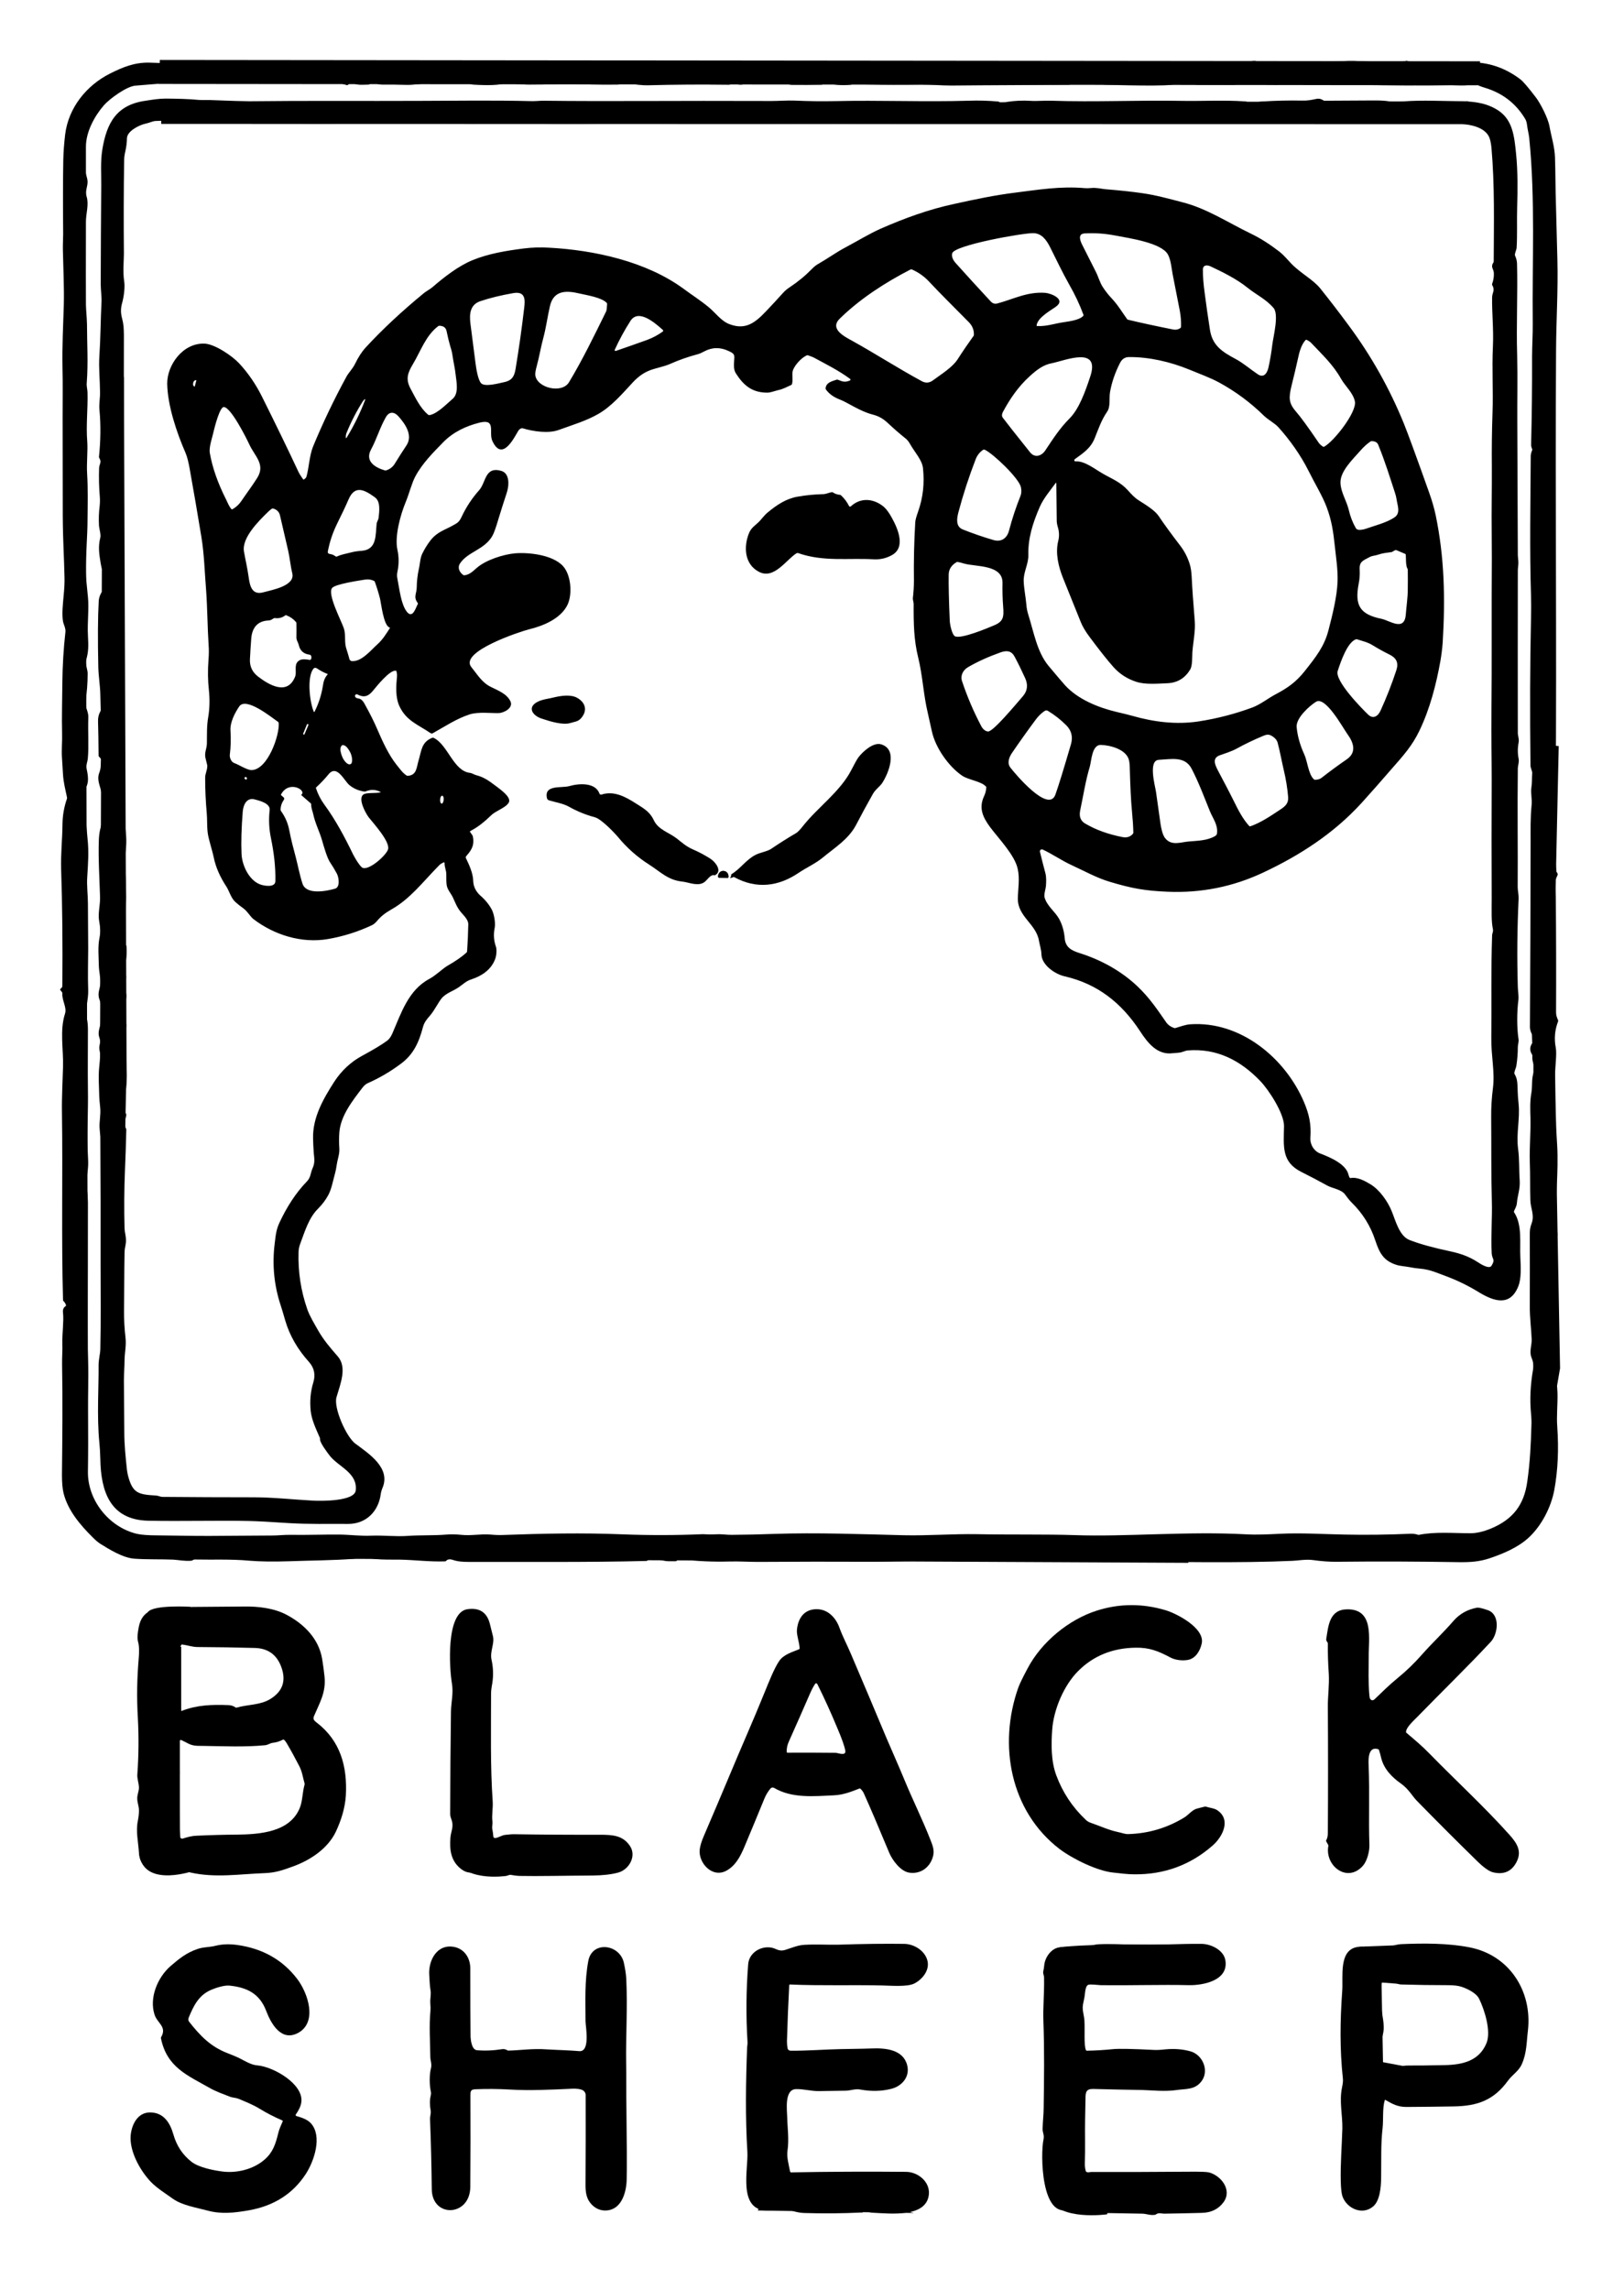 <svg height="375.523" viewBox="0 0 1219 1719" width="266.296" xmlns="http://www.w3.org/2000/svg"><path d="m788.9 48.8c4.8-2.9 9.4-2 14.7-2 6.7-.1 14.6.7 21.9.3 17.5-.8 35.1-.2 52.7-.3 4.2 0 9.9.6 15.4.3q17.8-.8 41.5-.6c2.7 0 5.3-1.4 8.3-.6q2.5.6 3.8.6c5.2 0 10.6.8 15.4.7 15.7-.4 31.4-.2 47.1-1.4 8.3-.5 17.5.7 24.6.7 6.2 0 15.3 1 21.1-.8q.1-.1.2-.1.1 0 .2 0 .1 0 .3.1.1 0 .2 0 1.6.9 4.5.8 32.3-.3 45.7.3 18.9.7 34.8 12.8 3.1 2.4 11.7 13.7c2.8 3.7 8.9 14.8 10.1 21.7 1.4 7.7 3.9 15.5 4.1 23.2.4 11.5.3 24.1.7 34.6q.6 21.1 1.1 42.2c.6 22.7-.9 45.3-1 68-.7 110.4.6 220.6-.3 330.9-.1 16.6.6 34.4 0 51.6q0 2.5.5 8.3 0 .1.1.3 0 .1 0 .2.1.1.1.2.1.1.2.2c1.4 1.8 0 2.9-.5 4.4-1.4 5.1-.4 10.1-.3 14.2q.4 43.2.2 86.5c0 2.3.6 3.8 1.5 5.9q.2.5 0 1-3.7 9.6-1.7 19.8c.9 4.7-.6 14.4-.5 20.3.3 17.4.3 34.3 1.5 52.2 1.3 21.2-1.7 41.3-.7 62.2.1 1.6 1.3 4.8.9 6.1q-1.1 3.4-1.1 7c.2 15.4 1.6 27.4 1.1 46q-.3 10.8-1.6 32.8c-.1 2.6-1.3 5-1.9 7.5q0 .1 0 .3 0 .1 0 .2 0 .1 0 .2.1.2.1.3 1.8 3 1.9 4.9c.3 6.7 1.5 14 1.6 20 .1 8.2-.8 16.3-.2 24.4q1.8 25.3-2.2 47.3c-2.3 12.6-9.4 27-19.7 36.3-7.9 7.1-18.8 11.7-28.9 15.1-7.5 2.5-14.2 3-22.9 2.9q-46-.8-91.9-.3-7.9.1-18-1.3c-5-.7-11.6.5-15.2.6-39.9 1.8-89.9.8-124.6.4-25.3-.3-50.5.7-75.9-.2-3.8-.1-9.5-1.2-14.5-.8-15.7 1.4-31.3 2-46.1.2-3.5-.4-6.6.4-10 .4-15 0-30.4.8-44.8.7q-42.7-.2-85.4.1c-6.2 0-14-.5-21.4-.3q-18.1.5-36.1-1.6c-1.5-.2-2.2.1-3.3 1q-.4.4-.9.4-2.7 0-5.4 0c-4.8 0-11.4-3.4-15.9-.5q-.1.1-.2.2-.1 0-.2.1-.1 0-.3 0-.1 0-.2 0c-44.4 1.1-89 .6-133.4.7-4.3 0-8.3-.3-11.9-1.6q-2.9-1.1-4.7.8-.4.4-.9.4c-11.3.4-23.2-1.1-33.6-1.3-9-.1-19.5.4-27.7-2.1q-.1 0-.2-.1-.1 0-.3 0-.1 0-.2 0-.1.1-.2.1c-2.3.7-3.8 1.3-6.2 1.5-16 1.2-32 1.2-48.1 1.8q-18.3.6-30.3-.4c-14-1.3-27.3-.6-41.1-.9-1 0-1.5.8-2.4.9-4.7.5-10.1-.6-13.6-.8-9.7-.4-19.4 0-29.2-.7-8.7-.6-19.2-7.2-25.3-11q-2.4-1.4-6-5c-9.7-9.6-18.7-20.4-21.9-33.2q-1.2-5-1.2-13.6c.3-27.7.6-56 .1-82.9-.1-5.3.4-10.7.2-15.9-.2-7.4 1.2-16.9.5-22.8q-.5-3.6 1.9-5.1.5-.4.3-.9-.5-1.6-1.8-2.9-.4-.3-.4-.8c-1.3-47.1-.1-93.8-.8-140.7-.2-11.4.5-22.9.8-34.4.4-13-2.6-27.3 1.5-39.9 1.5-4.8-2.4-9.8-2-15.3q0-.4-.2-.7l-1.3-1.7q-.4-.5.1-.9 1.4-1.1 1.4-2.2.4-48.3-.9-87.1c-.4-12 .9-22.9 1-34.3q.1-9.7 3.3-19 .1-.1.1-.2 0-.2 0-.3 0-.1 0-.2 0-.2 0-.3c-1.2-5.7-2.6-11.2-3-17q-.4-6.5-.8-13c-.4-6.1.3-12 .1-18-.3-12.8.1-24.8.2-38.6q.2-18.9 2.3-37.7c.3-3-1.5-5.6-1.9-8.4-.8-5.7 0-12.4.5-18.2q.9-8.8.7-14.5c-.3-15.4-1.2-26.9-1.3-46.3q-.1-37-.1-74.1c0-12.3.2-24.7-.1-37-.3-16.1.5-31.5 1-47.3.3-12.9-.4-26.2-.7-40.7-.1-4.4.2-9.2.2-12.1q-.3-33.8.1-55.9.2-8.6 1.4-18.9c2.5-20.1 16-36.8 33.7-45.7 9.4-4.7 18.1-8.4 29.4-8.2q9 .3 17.9.6c2.9.2 6.2 1.6 9.4 1.1 14.2-2 29.3-1.5 43.7-1.2q.1 0 .2 0 .1.1.2.1.1 0 .2.1.1 0 .2.1l1.6 1q.4.3 1 .2c16.7-4.3 36.5-1.4 52.9-1.6 32.4-.5 64.8-1 97.2-.2q11.1.3 24.7-.3c12.4-.6 27.7.1 40.3 0 24-.3 48 .2 72-.1q36.5-.3 72.9.2c35 .4 70-.4 105 .1 12.1.2 26.1-.6 39.3-.4q7.4.2 19.1-.1c8.6-.2 18 .4 25.7.3q22.9-.2 45.8-.1 4 0 6.7 1.9.5.4.9.1zm-548.5 12.3q-.1.1-.1.2-.1.2-.2.3-.1.1-.3.1-.1.1-.2.1c-33.1.3-66 1.2-99 .4-13.5-.4-26 1.1-39.1 2.1-6.6.6-19.3 9.9-23.5 14.7-7.1 8.2-13.5 20-13.5 31.1q0 9.6 0 19.2c0 2.2 1 4.1 1.2 6.3.4 4.3-2.1 7.4-.6 12.2 1.7 5.9-.6 12.5-.6 18.6q-.1 48.4 0 62.3c.1 4.4.7 9.7.8 14.7 0 14.6 1 28.4-.2 44.3-.2 2.4.6 4.8.6 7.1.3 12.3-1.2 24.5-.2 36.7.5 7.1-.6 16-.1 24.1.7 11.4.4 23.1.3 34.6 0 11.8-1.4 26.5-1.2 39.8q0 4.2 1.5 18c.9 8.7-.5 19.3 0 28.8.4 8.2.6 12.1-1.5 19.2-.6 1.8 1.3 6.8 1.3 9.4q0 11-1.7 21.9c-.4 2.6 2.3 7 2.2 10.7-.4 13 .5 21.6-.4 31.6-.2 2.1-1.5 4.7-.9 7.4 1.6 7 2 12.9-3.3 17.6q-.2.1-.2.3-.1.1-.1.3 0 .1.1.3 0 .1.1.2c3.5 3.4 2.8 15 3 19.8q.2 4.4 1.1 13.9c1.1 9.8.4 19-.2 28.6-.5 6.6.5 13.8.5 20q.1 16.9.2 33.9c0 8-.4 20.8 0 31.2.3 7.1-2.5 14.6-1 21.4q.8 3.4.8 8.5c0 16-.2 29.4 0 44.3.3 17.4-.9 35.1.1 52.4q.5 8-1.6 15.8c-.8 2.9 1.2 8.3 1.3 11.7q.2 3.9.2 5.3 0 51.6-.2 103.2-.1 5.6.3 16c.4 12-.1 27.1 0 36q.2 27.8-.1 46.6c-.4 21.5 15.6 41.8 36.6 46.9q5.1 1.2 16 1.2c13.2.1 27.3.5 39.7.4q23.1-.1 46.3-.3c4 0 9-.6 13.6-.5 12.3.2 24.6-.3 36.9-.2 8.1.1 15.4 1.2 24.1.8 8.9-.3 17.8.8 26.7.2 9.7-.7 19.4-.2 29.1-1q5.6-.4 11.3.2c7.4.8 14.1-.8 22-.2q5.4.5 9.5.3c29.6-1.1 59.4-1.7 89-.5q30.4 1.2 60.8-.1.5 0 4.8.2c3.5.1 6.8-.4 10.9 0q3.5.3 6 .3 15.7-.1 31.5-.7c32.5-1.1 65.2.2 97.7 1 18.3.4 36.5-1.1 54.9-.8 24.8.5 52.2 0 73.1.7 38.1 1.4 85-3 128.6-.6 8.8.5 17.1 0 25.7-.4 16.2-.8 32.3.3 48.5.6q24.3.5 48.7-.6 3.7-.2 6.2.7.4.2.9.1c12.1-2.5 26.2-1.2 38.6-1.2q6.9 0 15.6-3.6c16.4-6.9 24.7-17.7 27.1-35.2 2.1-14.6 2.7-28.1 3.1-41.8q.2-4.1-.3-9.4-1.5-15.6 1.6-33.3.7-4-1.2-8.5c-1.9-4.6.3-9.3.1-13.8-.3-8.1-1.5-15.9-1.4-25.5.1-17.5 0-35 0-52.4 0-3.8 0-5.4 1.4-9.2 2.3-6.1-.9-11.4-1-17.4-.3-9.6 0-18.9-.4-28.8-.3-10.8.7-21.7.5-32.2-.2-6.8-.5-12.8.7-19.6 1-5.6-.5-12.9 3.1-17.6q0 0 .1-.2 0-.1 0-.2 0-.1 0-.2 0-.1-.1-.2-2.7-4.3-2.4-9.3 0-.5-.2-.9-2.7-4.2-.1-8.2.3-.4.2-.9l-.2-5.6q0-.4-.2-.9-1.3-2.6-1.3-5.1.4-69.5.5-139c0-9-.2-17.9.7-27 .6-5.2-.8-9.4-.1-13.8.6-3.9.3-7.1.6-10.7.1-1.6-1.3-3.8-1.3-5.9q-.7-60.7.4-110.1.2-9.4 0-17.2c-1.1-34.9-.4-70-.2-105 .1-1.6.5-2.8 1.1-4.3q.2-.5-.1-.9-.8-1.7-.7-3.6.8-32.9.7-65.7c0-7.7.6-16.8.5-25.2-.5-45.6 2-92.3-2.6-138.5-.3-3.2-1.3-6.7-1.7-10.2q-.3-2.7-1.4-4.5-10.5-17.5-30.5-23.4-4.3-1.3-9.2-3.8-.5-.3-.8.1l-1.3 1.3q-.4.3-.9.4c-4.3.6-9.6.1-12.8.1q-34.5.6-68.9-.3c-2.6-.1-5.4-1.3-8.3-1.3q-.5 0-.9.2c-.7.4-1.1.9-2 .9q-14.6.6-29.3.4c-2.1 0-4.1-1.3-6.3-1.3q-6.6-.3-13.3-.3-.4 0-.7.3l-.7 1q-.1.1-.2.1-.1.1-.2.2-.2 0-.3 0-.1 0-.3 0c-1.7-.3-3.4-.2-5.1-.7q-3.5-1.2-7.1-1.6c-2.3-.3-4.2-1.6-6.6-1.8q-.7-.1-1.1.4l-.8 1.1q-.1.1-.2.1 0 .1-.1.1-.1.1-.2.1-.1.1-.2.1-3.3.8-6.7.4-.1 0-.3 0-.1 0-.2.1-.1 0-.2 0-.1.1-.2.2l-1.7 1.2q-.3.2-.7.2-13.4.1-26.8 0-2.3 0-5.7-.8-5.7-1.4-11.6-.3-.5.1-.9.5c-1.8 2-45.8.7-51.6.5-2.8-.1-11.2-1.7-12.8-4.1q-.4-.7-.9 0l-1.2 1.6q-.3.5-.8.5l-9.3.5q-.1 0-.2.1-.1 0-.2 0-.1.1-.2.1-.1.1-.1.2l-.8.8q-.4.3-.9.3c-28.9.3-59 .3-88.5.6-7.4 0-16-.8-22.7-.7q-20.9.3-41.7-.1c-3 0-5.9-1.1-9.1-1.1q-.6 0-.9.4l-.2.5q-.2.3-.6.4-10.4 1.1-20.3-1.8-.6-.2-.8.4l-.3.9q-.1.5-.6.5-11 .2-22 .1c-2.8 0-5.3-1.2-7.7-1.3-2.1-.2-8.7-.8-10.1.7q-.3.3-.8.2c-5.3-1.3-11.4-2.1-16.8-.3q-4.6 1.5-9.2-.9-.4-.2-.8.1c-.8 1-1.2 1.5-2.6 1.4q-30.2-.4-60.3.4-5.7.2-17.5-1.8c-1.2-.2-3.5 1.3-5.4 1.3q-19.6.3-39.1-.9c-2.4-.2-4.9.6-7 .6q-10.1.3-20.2.3c-5.6.1-11.9-1.3-18-1.3q-.5 0-1 .2c-4.5 2.4-21.1 1.2-23.3 1.1-1.2-.1-2.9-.9-4.4-1.1-9.6-.9-19.5 0-28.9.1-5.1.1-11.3 1.4-16.9 1.2q-10.4-.3-17.8-.2c-2.7 0-5.2-1.1-8.1-1.2q-.5-.1-.9.3l-.5.5q-.4.4-.9.4c-4.5 0-8.7.8-12.7-1.7q-.4-.3-.8.1l-1.9 1.8q-.1 0-.2.1-.1 0-.2.1-.1 0-.2 0-.1 0-.2 0-5.6-1.8-11.5-2.3-.5 0-.9-.4c-1.5-1-7.4-3.3-7.6-.1z" fill-rule="evenodd"/><path d="m266.8 1083.6c10.1 7.5 26.7 18.2 20.3 33.2q-1 2.4-1.3 4.6c-1.7 13.1-11.1 22.5-24.6 22.4-14.7-.1-29.5.3-44.2-.6q-20.9-1.4-30.1-1.6c-21.5-.5-50.5.3-75.8-.2-28.5-.7-35.4-22.1-35.8-46.3q-.2-7.5-.7-12.2c-2-19.5-.4-43.2-.6-58.1 0-4.5 1.2-8.5 1.3-12 .5-21.5.2-42.9.2-64.3q.1-47.7-.2-95.3 0 0-.5-5.9c-.5-5.2 1-10.2.4-16.1q-.6-5.6-.7-8.3c-.1-7.4-.8-14.7 0-22.2q.5-4.3.7-8.6c.1-2.4-1.1-4.7-.5-7.4.8-3.4.5-3.9-.4-6.9-.9-3.4.9-7.3 1.3-10.4.7-4.8 1-12.3-.9-17.1-1.9-5 .5-7.9.6-12.3.2-4.5-1-9-1.1-13-.1-6.9-.9-14.4.5-21.2q1.1-5.3-.2-12.1c-1.2-5.8.8-12.3.6-18.4-.4-14.2-1.4-28.6-.9-42.8.2-5.8 1.3-9.9 3.1-15.2q.7-1.8.5-3.9c-.3-3-3.1-4.4-.5-8q.3-.3.4-.8c.4-3-1.1-5.1-1.5-7.4-1-5.8-3.8-9.7-1.6-15.4 1.3-3.4 1-6.4 1.2-9.8q0-.5-.4-.9l-1-1.1q-.4-.3-.4-.8-.1-16.1-.4-25.4-.2-4.4 1.7-7.8.1-.1.1-.2.1-.1.1-.2 0-.2 0-.3.1-.1.1-.2-.2-5.9-.3-11.8c-.1-6.3-1.3-13.4-1.5-20.2q-.7-32.1.3-49.8.3-5.8 5.4-10.6.4-.4.3-.9-.3-1.2-1.1-2-.4-.4-.5-.9-.4-2.2-.6-4.3c-.2-3.3-1.5-6.3-2-9.6-1.1-6.9-2.1-12.5-.3-19.5.6-2.3-.9-6.8-1-9.2q-.4-7.3.5-14.4.4-3.9.1-7.3-.9-10.7-.5-21.4c.1-2.7 2.1-4.3.2-7.3q-.3-.5-.3-1 1.9-18.3.4-34.8c-.5-4.9.5-9.7.4-13.6-.1-10.5-1.1-18.2-.5-27.2.9-13.6.9-27.2 1.6-40.8.2-3.6-.6-9.1-.6-13.4q.1-37.1.4-74.1c.1-7.3-.7-17.6.8-26.7 3.3-20.1 10.7-33.7 32.6-36.7 5.1-.8 10-1.6 15.1-1.6 8.3.1 16.5.2 24.7 1 3 .2 6.2 0 8.7.1q23.1.9 29.2.9c42.8-.5 86.5-.1 128.5-.3 27.6-.1 55.4-.5 83 .2 3.1.1 6.4-.3 9.3-.3 48.4.6 97.7-.1 171.2.2 5.1 0 11.8-.5 17.4-.3q15.6.7 30.1.4c33.5-.8 67 .7 100.5-.3q11-.4 22.1.6.5 0 .9.4 2.1 2.4 4.8.3.4-.4.9-.4 9-1.4 18-.8c4.4.3 10.3-.3 15.3-.1 33 1.1 65.1-.5 97.6.1 15.1.3 31.7-.7 47.7.4 1.5.1 2.4.7 3.5 1.6q.3.3.8.3c3-.5 5.7-1.6 8.5-1.8q15.1-1 30.2-.7c4 .1 6.6-.4 10.4-1.2q2.9-.7 5.5 1 .1.1.2.1.1.1.2.1.2 0 .3.1.1 0 .2 0 18.3-.1 36.5-.2c3.6 0 13.3-.1 15.9 2.1q.4.4.9.3c2-.5 3.8-1.6 5.8-1.7 15.1-1.1 29.3-.2 43.5-.1 10.9.1 20.2 1.7 28.4 7.3 10.3 7.2 11.5 19.2 12.8 32.2 1.3 12.9 1.2 26.9.8 40-.3 10.1.2 20.4-.4 30.5-.1 1.6-1.7 4.6-1.2 5.8q1.4 3.1 1.5 6c.6 22.2-.6 45.8.1 68.9.4 16.6 0 34.5.1 49.7q.2 50.3.4 100.5 0 0 .4 4.7c.1 2.3-.4 4.6-.4 6.6q-.1 61 0 122c0 2.2 1.1 4.3.6 7.1q-1.2 6.1 0 12.2c.5 2.6-.5 4.6-.6 7.1-.4 31.3.1 59.5-.1 89.2 0 2.6.8 5.7.7 8.6q-1.6 33.3-.6 66.5c0 2.2.8 6.6.4 9.9-1.1 8.5-1.2 20.6.1 29 .4 2.1-.5 4.1-.5 6q0 7.1-1.1 14.1c-.2 1.7-1.3 3.4-1.5 5.3q-.1.5.2 1c2.3 3.7 2.1 7.7 2.3 13q0 2.4.7 9.6c1.1 11.1-1.9 21.8-.4 33.5 1.1 7.9.6 15.7 1.2 23.7.4 6.5-1.6 11.1-2.1 16.9-.2 2.5-1.2 3.9-2.1 6q-.1.2-.1.3 0 .1 0 .2 0 .2 0 .3.1.1.1.2c6.3 9.5 4.1 23.1 4.7 34 .3 6.7.9 15.5-1.6 21.7-6.2 15.3-18.4 11-29.2 4.5q-12-7.4-24.6-12.1c-6.3-2.3-12.3-5.2-19.8-5.8q-4.4-.4-7.8-1.1c-3.5-.7-7.5-.8-10.5-1.9-9.3-3.1-12.3-8.9-15.4-18.2q-5.3-16.2-17.6-28.3c-2-2-3.5-4-5.1-6.2-2.9-3.9-9.5-4.5-13.4-6.7q-9.6-5.3-19.4-10.2c-14.9-7.5-13.3-18.8-13-34.4.1-9.4-11.4-27.2-17.9-33.9-14.8-15.4-32.4-24.6-54.3-22.9q-1.3.1-4 1.1c-2.5.9-5.2.7-7.4 1-11.6 1.5-18.8-7.8-24.7-16.9-13.8-20.9-31.6-35.1-56.3-40.8-7.2-1.6-17.3-8.4-17.5-16.6-.1-3.5-1.2-6.6-1.8-9.9-2-12.8-16-18.2-15.9-31.8.1-7.4 1.6-14.8-.1-22.4-2.2-10.3-14.3-22.7-20.8-31.4-5.5-7.5-8.5-14.3-4.5-23q1.5-3.1 1.7-6.6 0-.1 0-.2 0-.1 0-.2-.1-.2-.1-.3-.1-.1-.2-.1c-3.4-3.9-13.1-4.9-17.8-8.1-10.3-7-20.1-21.2-22.7-33.2q-1.5-7-3.1-13.9c-3.3-13.8-3.8-27.8-7.2-41.6-3.2-12.9-3.5-25.1-3.4-40.2 0-1.4-.7-3.1-.6-4.3.5-4.3.8-8.6.8-13.1q-.3-22 1-43.9.1-2.3 2.1-7.9c3.8-10.7 4.9-21.4 3.7-32.7-.6-6.1-6.2-11.9-9.8-18.3-.7-1.3-2-3-2.9-3.7q-7.2-5.8-12.5-10.8c-4.5-4.3-7.6-6.2-13.1-7.6-9.3-2.5-18.3-8.9-23.8-11q-7.2-2.7-10.7-7.6-.4-.5-.3-1c.5-4.4 4.7-5.2 8.2-6.4q.5-.2 1 0c3.8 1.5 5.1 2.1 9.1.6q.1-.1.2-.3.2-.1.2-.3 0-.2-.1-.4 0-.1-.2-.2c-8.5-6.3-18-11-27.2-16-1.4-.7-3-1.2-4.4-1.7q-.5-.2-.9 0c-4.7 2.2-9 7.6-10.3 10.9-1.2 2.9.2 7.1-.8 10.6q-.1.5-.5.7c-3.3 1.5-6.1 3.1-9.8 3.9-2.6.6-5.5 1.8-8 1.9-11.4.1-17.9-5.2-23.8-14.4-2.2-3.4-1.4-7.7-1.2-11.8.2-3.1-1.7-3.8-4.4-5.1q-9.4-4.4-18.3.4-2.7 1.5-4.9 2.1-10.6 2.8-20.5 7.2c-5.4 2.4-11.8 3.2-16.6 5.4q-6 2.6-11.5 8.5c-7.7 8.3-16 18.1-26.1 23.8-8.9 5.1-18.8 8-29.8 12-7.6 2.7-19 1-26.6-1.3-1.3-.4-2.8.7-3.5 1.9-3.2 5.4-12.1 23.4-19.4 7.6-3-6.4 3.2-16.9-9.6-13.8-10.3 2.6-19.7 7-27.3 14.7-7.6 7.8-15.7 15.9-20.9 25.6-2.8 5.2-4.6 12.9-7.3 19.4-3.9 9.4-8.4 25.6-6.2 35.7q1.8 8.3 0 16.6-.5 2.5-.1 4.6c1.8 9.4 2.9 20 7.3 25.5 4.4 5.4 6.7-3.6 8.1-5.9q0-.1.1-.2 0-.1 0-.2 0-.1-.1-.3 0-.1-.1-.2c-3.4-4.6-.7-6.9-.7-11.6q.1-7 1.6-13.9c.9-3.7.9-8.1 2.6-11.5q2.5-5.1 5.9-9.6c5.2-6.8 10.7-7.9 17.2-11.6 3.5-1.9 4.6-2.6 6.4-6.4q5.1-10.9 13.1-19.9c5.3-5.8 4.2-18.1 16.6-14.6 6.7 1.9 5.9 11.3 4.2 16.4q-3.3 10-6.4 20.2-2.7 9.2-4.4 12.2c-5.9 10.4-18.5 11.9-24.3 20.7-2.1 3.2-.4 6.6 2.3 8.6q.4.3.9.3c4-.4 6.5-3.1 9.3-5.5 6.8-6 20-10.2 28.8-11 11-.9 30.8 1.4 37.4 11.4 4.8 7.1 5.6 20.3 1.7 27.8-5.2 9.9-17.7 15.2-28.4 17.8-6.5 1.6-52.9 16.8-43.5 28.4 4.5 5.5 8 11.7 14.7 14.9 5.4 2.7 12.1 5.2 14.7 10.9 2.2 4.9-5 8.6-8.8 8.7-5.5.2-15.4-1.1-21.9 1-10.1 3.3-18.4 9-27.6 14.1q-.9.5-1.8-.1c-9.4-6.4-18.2-9.2-23.3-20.2-3.1-6.7-2.5-15.2-1.8-22.5q.1-1.8-.4-3.6-.1-.5-.6-.5c-4.5-.5-13.9 11.2-17.1 15.1-3.4 4.2-6.8 5.3-11.7 2.7q-.3-.2-.7-.1-.3 0-.6.3-.3.2-.4.6-.1.3 0 .7c.6 1.8 2.9 1.3 4 2q1.7.9 3 3.3 6.2 11.1 9.8 19.6c3.8 8.8 8.4 18.9 14.2 26.2 2.9 3.6 4.7 6.3 7.6 8.2q.4.3.9.3c6.9-.4 6.6-6.3 8.1-11.2 2.3-7.5 2.1-14.2 10.5-17.4q.5-.1.9.1c10.7 5.1 14.8 25 27.4 26.3 1.2.1 3 1.3 4.5 1.7q5.6 1.4 10.8 5.2c5.4 4.1 16.1 10.9 13.7 15.3-2 3.9-9.8 6.2-13.3 9.7-4.8 4.6-9.5 8.6-15.5 11.7q-.6.3-.2.8l1.6 2.3q.3.4.4.9.6 2.6.3 5.3c-.4 3.6-2.8 6.8-5.1 9.4q-.2.2-.3.4-.1.2-.2.5 0 .2 0 .4.1.3.2.5c2.5 5.2 5.3 11.4 5.4 17 .1 4.4 2.3 8.3 5.5 11.1q5.4 4.7 8.5 10.5c1.6 3.1 2.9 10 2.1 13.7q-1.5 7.2 1 14.2c.7 2.2.3 6.9-.7 9.3-3.1 8-10 12.5-17.9 15.1-3.8 1.2-6.2 3.7-9.4 5.9-4 2.8-9.5 4.3-12.8 8.3-2.7 3.3-5.2 8.8-8.7 12.9-2.5 2.9-4.3 5-5.3 8.6-3 11.4-7.1 20.6-16.6 27.6q-11.6 8.7-24.9 14.6-2.1.9-4.2 3.7c-7.3 9.6-16.2 20.8-17.1 33.4q-.4 5.9 0 11.8c.3 4.1-1.3 8-1.9 12.1q-.6 4.2-1.4 7c-1.5 5.3-2.5 11.3-4.9 15.8q-2.9 5.5-7.8 10.4c-6.9 6.9-9.8 16.8-13.2 25.9q-1.3 3.3-1.4 6.5-.7 22.3 6.6 43.2c1.9 5.3 5.2 10.6 8 15.6 4.2 7.4 9.3 13.3 14.8 19.6 7.1 8.1 2.2 20.2-.9 30.6-2.4 7.9 7.3 29.9 14.2 35zm755.1-480.8c-20.8 22.8-46.4 39.3-73.7 52.1q-34 16-71.7 14.4c-17.2-.7-26.9-2.5-43.3-7.4-9.9-2.9-19.3-8.2-28.7-12.5-7.3-3.3-14.4-8.3-21.9-11.8q-.4-.1-.8-.1-.4.1-.7.3-.3.3-.5.7-.1.4 0 .8 2 8.3 4.1 16.1c.8 3.3.6 6.3.4 9.6-.2 2.4-1.7 6.4-1 8.7 2 6.6 7.8 10.4 10.9 16q3.5 6.4 4.2 14.6c.6 6.7 4.9 9.1 11.3 11.1 16.1 5.1 31.2 13.4 43.5 25.1 9.1 8.7 14.8 17.4 21.5 27q2 2.8 5.9 4.1.1 0 .2 0 .1.1.3.1.1 0 .2-.1.1 0 .2 0c3.8-1.1 7.3-2.5 11.1-2.8 37.6-2.6 71.3 25.2 85.4 58.4 3.9 9.2 5.5 16.7 4.8 26.8-.3 5.2 2.7 10 7.4 11.8 7.7 2.9 19.4 8 21.2 15.9q.3 1.1.8 2.1.3.5.8.4c5.1-.9 10.5 2 15.1 4.8 6.7 4.1 12.8 12.8 15.7 20 2.9 7 5.7 18.7 13.4 21.7q11.2 4.4 31 8.6c7 1.5 13.8 3.8 20.2 8 2.1 1.4 8.5 5.5 10.3 2.8 3.2-5.1.5-4.6.2-9.4-.7-13.3.5-26.8.1-39.4-.6-20.9-.3-41.8-.5-62.8q-.1-10.8 1.3-21.6c1.6-12.6-1.4-24.2-1.2-38.1.3-25.6-.3-51 .6-76.6 0-1.7 1-2.9.6-4.8-1.3-6.3-.9-13.6-.9-23.4q-.2-44.2 0-88.5c0-16.3-.4-33.6-.2-50.4.4-38.6 0-77.2.3-115.8q0-7.8-.1-20c-.2-16.2.2-32.3.1-48.6q-.2-20.5.5-41c.6-16.3-.5-33.1.3-49.7.6-13.2-.8-25-.6-36.9.1-3.6 2.4-5.1.1-9.1q-.3-.4-.1-.9 1.5-4 1.3-8.2c-.1-3.1-2.7-4.4-.3-7.9q.2-.4.2-.9c.1-28.5.8-57-1.7-85.4q-.6-5.8-2.1-8.6c-4.3-7.7-16.8-9.3-25.2-9.1q-16.1.4-32.2-.5c-3.3-.2-6-1.8-10-1.7q-6 .1-11.9.4c-2.1.1-5.6-.1-8.4.3q-4.4.7-6.1.8c-24.6.7-49 .4-73.6.8-4.9 0-10.4-.6-15.3-.6q-38.9.7-77.7.4c-6.2-.1-9.3-5.3-16.2-.5q-.4.3-.9.3-31.7-.3-63.4.3c-9.3.1-20.7-.8-31.1-.4-15 .6-28.9-.7-43.3.1q-5.2.3-9.9-2.1-.5-.2-.8.3c-1.4 2.4-3 1.5-5.1 1.6-29.8 1.1-54.9-.2-82.4.2-25 .4-50 .1-75.1.2-28.1.2-58-1-77.6-.3q-28.2 1-44.7 0-3.2-.2-7.6-3.1-.4-.3-.5-.7l-.4-1q0-.2-.1-.2-.1-.1-.2-.1-.1 0-.2.1-.1 0-.2.1-1.5 3.1-4.8 3.2-.5 0-.9.3-1.5 1.4-3.6 1.4c-42.7.3-85.3-.2-128 0-16.6.1-34.1.8-50.6-1q-7.1-.8-13.9-.2c-1.7.1-3.2.9-5 .9-17-.3-30.6.4-50.5-1.3-8-.7-15.3-.5-23.1-.2-2.5.1-4.9 1.5-7.6 2-4.4.9-13.8 5.4-14 10.9q-.1 5-1.2 9.8-.9 3.8-.9 6.6c-.4 23.5-.4 46.9-.2 70.4 0 4.9-.9 13.5.2 20.5.7 4.2-.1 11.4-1.6 16.7q-1.5 5.3-.1 10.7c1.4 5.2 1.4 8 1.5 13.1q0 47.6-.2 78.7c-.3 28.6.1 57.2 0 85.8q0 2.2-.8 5.4-1.6 5.8-1.1 13.3.1 2.6-2.6 4.6-.4.3 0 .7 4.4 4.5 4.7 9c.7 11.5-.5 27.1-.1 41 .2 9.5-1.1 18.9-.4 27.7q0 .2 0 .3 0 .1 0 .2-.1.2-.1.3 0 .1-.1.2c-2 3.6-.2 5.5.2 8.5q1.3 8.6.5 17.3c-.5 6-4.7 15-1.4 21.5 3.8 7.5.8 21.5 1.2 30 .5 9.3.2 18.4 1.5 27.6q1.1 8.4-.2 16.8c-1.3 7.7.3 14.9.4 21.8.1 7.5.6 14.4-.5 22.1-.9 6.3-3.1 19.4.5 24.8q.3.4.4.9.7 8.2-1.4 16.2c-.7 3 1.3 4.5 1.2 7.2q-.1 2.7-1 5.3c-1.3 3.5.9 4.7 1.1 7.7.4 6.8-3.5 12.5-.8 19.7q1.4 3.3.2 6.8c-1.9 5.5-.8 15.3.1 21.4 1.2 7.8 1.1 17.6 0 25.7-.8 5.2-2.1 11.9.3 16.1q.1.1.1.2.1.1.1.3 0 .1 0 .2 0 .1 0 .2c-.8 4.1-2.4 5.9-.2 10.1q.2.4.2.9c-.2 10.2-.6 20.2-1 30.3q-.9 21.8-.3 43.7c.1 3.5 1.7 7.5.8 12q-.8 3.9-.8 6.1c-.3 14.6-.2 29.2-.4 43.8q-.1 9.3 1.1 20.1c.7 5.4-.6 11.4-.7 16.4 0 5.1-.5 10.7-.5 15.6q.2 19.4.3 38.9c0 9.7 1 18.9 2 28.4q.3 2.2.8 4.3c3.5 13.4 7.9 14.1 21.1 14.9 1.7.1 3.1 1 4.9 1q34 .3 68.1.3c14.7 0 29.7 1.7 44.5 2.5 6.8.4 31.2.5 32.3-7.5 1.6-13-12.2-17.6-19-25.6-1.7-2.1-8-10.4-7.8-13q.1-.5-.1-1c-2.8-6.5-6.2-13.4-6.9-20.3-.7-7.5-.2-14.1 2-21.4q2.6-8.6-3.2-15.2-13-14.4-17.9-31.2-2.2-7.7-3.3-11-7.6-22.8-4.6-46.8c.8-6.8 1.2-10.7 3.8-16.1 5.2-11.1 11.9-21.7 20.2-30.3 3.2-3.2 2.7-6.2 4.4-10 2.3-4.9 1-8.5.8-13.3q-.3-4.5-.4-9.1c-.4-15.8 7.7-29.8 15.9-42.6 5.4-8.3 12.6-15 20.8-19.4q12.8-6.9 18.9-11.4 2.2-1.6 3.9-5.4c6.6-15.2 12-32.6 27.8-41 5-2.7 9.9-7.7 13.7-9.9q9.1-5.2 14.1-9.8.1-.1.2-.2.1-.1.1-.2.1-.2.1-.3.1-.1.1-.2.7-10.2.9-20.3c.1-3.6-3.6-6.8-5.7-9.4-2.9-3.5-4.1-7.1-6-11.1-1.2-2.5-4-5.6-4.5-8.9q-.4-2.7-.3-8.3c0-2.9-1.4-5.2-1.3-8.3q0-.1 0-.3-.1-.1-.2-.2-.1-.1-.3-.1-.1 0-.3.1c-1.2.6-2.4 1.2-3.3 2.2-12.4 12.6-21.6 25.1-36 33.2-4.9 2.8-7.8 5.2-11 9q-1.6 1.8-3.4 2.7-15.7 7.4-33 10.4c-19.7 3.4-40.3-3-56-15-2.5-2-4.3-5.7-7.6-8.1q-3-2.1-5.8-4.6c-3.3-2.8-4.8-8.4-6.7-11.4q-7.4-11.2-9.6-21.9c-1.4-6.6-3.9-13.5-4.6-18.8-.6-4.9-.3-10.2-.7-14.6q-1.2-13.2-1.2-26.4c-.1-3.4 1.7-5.8 1.6-9.5q-.1-.7-1.2-4.9c-1.3-4.5.8-7.4.9-11.5.1-6.6-.2-13.1 1-19.9q1.6-9.6.5-20.2-1.2-10.7-.3-22.9.5-5.8.1-10.7c-.9-13.9-.9-28.1-1.9-41.6-1.1-13.5-1.4-27.1-3.6-40.2q-4.2-25.6-8.8-51.2c-.7-3.9-1.7-8.4-3-11.4-6.8-15.6-13.5-35.7-13.8-52-.1-14.1 11.8-30.7 28-30.1 7.7.3 20.8 9.2 26 14.8q10.2 11 17.2 25.1 16.3 32.7 27.4 56.5c.9 1.9 2.2 3.6 3.4 5.4q.2.4.7.1 1.6-1 1.9-2.3c1.8-6.4 2.1-15.4 4.9-22.4q11.1-26.8 25-52.3c1.5-2.9 4.7-6 6.5-9.7q3.6-7.5 8-12.3 18.6-20.2 43.8-40.9c1.8-1.4 4.4-2.8 6.1-4.2 9.2-7.9 19.4-15.9 30.2-20.4 12.2-5 25.3-7.1 38.4-8.8q9.5-1.2 19.1-.6c33.9 1.8 72.9 10.3 100.8 30.7 6.3 4.7 12.4 8.5 19 13.9 5.1 4.2 9.6 10.7 15.9 12.9 11.9 4.4 19-1.1 27.4-10q6.3-6.6 12.4-13.4 2.2-2.5 5.3-4.5 9.2-6.1 16.8-13.9 2.2-2.3 4.8-3.7c6.8-3.9 13.3-8.6 19.9-12.1 8.9-4.7 17.8-10.2 26.5-14.1 18-7.9 36.3-14.6 55.6-18.7 15-3.3 30-6.5 45.4-8.4 17.4-2.2 34.1-5 52.3-3.4q1.8.2 5.1-.1c3.5-.4 7.9.7 10.3.9q16.2 1.3 27.9 3c9.9 1.4 20.1 4.2 30 6.8 18 4.5 34.2 15.2 50.7 23.2 8.6 4.1 15.2 8.6 22.3 14 3.1 2.5 5.7 5.6 8.5 8.6 7 7.4 16.7 12.2 22.1 19q10.9 13.6 21.2 27.6 25.4 34.2 41.5 73.8 4.6 11.4 19 51.9 3.1 8.7 4.8 16.6c6.6 31.7 7.3 62.4 5.3 95.8q-.5 6.6-1.7 13.7c-3.2 17.9-7.9 36-15.7 52.3-5.5 11.4-11.5 18.1-21.7 29.7q-10.8 12.5-21.9 24.8zm-307.2-412.6c-.6 2.6.8 5.2 2.7 7.3q13 14.5 26.3 28.8 2.1 2.2 4.8 1.5c12.4-3.3 22.5-9 36.2-8 4.3.4 15.9 4.9 7.6 10.6-4.3 3-13.3 8-14.2 13.7q-.1.6.4.6c6.8.4 13-1.8 18.9-2.7 4.1-.7 12.6-1.5 15.7-4.9q.1-.1.1-.3.1-.1.1-.2 0-.1 0-.2 0-.1-.1-.3-4.3-11.5-10.4-22.1c-5.8-10.3-9.9-19.2-14.8-28.9-2.8-5.4-6.3-9.9-12.2-10.1-7.2-.3-59.8 9-61.1 15.2zm99.3-15c-5.5.4-2.9 6.2-1.5 8.9q4.8 9.6 9.7 19.2c2.2 4.1 3.3 8.9 5.8 12.5q2.9 4.4 6.5 8.2c4.6 4.9 7.7 10.2 11.5 15.5q.3.4.8.5 14.2 3.4 33.2 7.2 3.6.8 6-1 .5-.3.5-.9.2-6-.9-11.9-2.7-13.8-5.4-27.6c-.8-3.9-1.2-10.4-3.5-14.7-4.8-8.9-29.1-12.3-39.4-14.3-8.4-1.6-15.3-2-23.3-1.6zm94.2 72.3c1.8 11.8 9.1 16.5 19.2 21.9 6 3.2 11 7.7 16.7 11.5 4.9 3.3 7.3-1.5 8.1-5.4q1.8-8.3 2.8-16.7c.7-6 5.2-22.8.9-27.7-5.9-6.8-12.9-9.8-19.7-15.3-8-6.5-19.3-12-27.4-15.8-2.5-1.2-5.7-1.4-5.9 2.2-.1 4.7.5 11.6 1.3 17.3q1.8 14 4 28zm-268 8.6c16.1 8.9 33.8 20.3 51.7 30q4.4 2.4 8.5-.7c6.5-4.8 14.5-9.7 18.4-15.7q5.7-8.9 11.9-17.5.1-.2.2-.3 0-.1.1-.2 0-.1 0-.3 0-.1 0-.2.2-5.3-3.8-9.4c-12.3-12.5-21.8-21.8-29.8-30.4q-5.5-5.9-13-9.2-.5-.2-1 .1c-19 9.8-37.8 21.9-53.1 36.9-8.1 8 4.4 13.8 9.9 16.9zm-238.4 25.4c1 9.6 19.9 14.3 25.3 5.4 10.3-17.1 19.1-35.3 27.9-53.2q.5-1.1.7-5.5 0-.5-.3-.9c-4-4.1-14.8-5.7-20.4-7-9.6-2.3-19.4-2.7-22.2 9.4-1.9 8.2-2.9 16.4-5.1 24.4-1.8 6.6-2.9 13.7-4.8 20.6q-1.3 4.7-1.1 6.8zm-40.8 6c2.6 3.2 13.3.2 16.7-.5 6-1.1 8.3-3.8 9.3-10.1q3.8-22.9 6.5-46.1c.8-6.3.6-12.3-8.2-10.8q-13.9 2.4-24.9 6.1c-7.5 2.6-8.2 9.5-7.3 16.7q1.9 14.8 3.8 29.6c.5 3.8 1.7 12.2 4.1 15.1zm112.2-46.6q-6.6 10.3-11.8 21.7 0 .1 0 .3 0 .2.1.3.2.1.3.2.2 0 .4 0 11.7-4 23.6-8.3 6.4-2.4 11.6-6.2.2-.2.3-.3.1-.2.1-.4 0-.2-.1-.3-.1-.2-.2-.3c-5.4-4.8-18.2-16.3-24.3-6.7zm-152 70.2q.1.2.3.3.2 0 .4.1.2 0 .5 0 .2 0 .4 0c5.8-1.3 12.3-8.2 16.9-12.1 4.9-4.1 2.9-12.9 2.3-18.2-.4-4.1-1.6-9.3-2.3-14q-.4-3.3-1.7-7.2-1.4-4.7-2.8-11.5-.8-3.9-5.4-4-.5 0-.9.3c-9.4 7.2-13 18.5-18.9 28.4-4.1 6.8-5.6 11.4-1.9 18.4 3.5 6.5 7.3 14.7 13.1 19.5zm668.7 21.3c.6.9 2.1 2.2 3.1 2.8q.4.3.9.1c7.4-4 24.7-26.1 23.1-34-1.3-6.4-7.2-11.4-10.4-17-6-10.7-14.3-18.3-22.3-26.8q-1.3-1.4-3.5-2.4-.1-.1-.2-.1-.1 0-.2 0-.1 0-.2.1-.1 0-.2.1c-3.2 3.4-4.8 9.3-5.7 13.8-1.5 6.9-3.2 13.8-4.9 20.7-2 8.5-2.3 12.6 3.2 19q5.5 6.3 17.3 23.7zm-216.7 7.1c3.6 4.5 8.7 2.7 11.4-1.4 5.8-8.7 10.9-16.7 18.3-24.1 7.1-7.2 11.6-19.8 15.3-30.9 8.3-24-18.9-12.4-28.6-10.5-6.5 1.2-11.3 4.9-16.7 9.8-8.4 7.6-14.9 17-20.2 27q-1.2 2.4 0 4.1 4.5 6 20.5 26zm73.5 28.6c2.5 2.8 4.9 5.5 8.3 7.6 6 3.8 11.9 7.5 14.7 11.6q5.6 8.4 16.3 22.4 4.5 5.9 6.9 13.3 1.3 3.9 1.6 10.1.6 12.6 2.3 32.9c.6 7.9-1.2 15.5-1.8 23.6-.2 3.7.1 10-1.6 12.9-3.8 6.3-9.3 9.9-16.9 10.3-7.5.3-16.8 1.2-23.7-1.1q-10.1-3.3-16.9-10.9-6.7-7.5-17.8-22.4-4.9-6.5-6.9-11.6-6.7-16.5-13.3-33c-3.5-8.8-5.8-18.6-3.6-27.7q1.3-5.1-.2-10.2-.9-3-.9-5-.2-13.9-.3-28 0-1-.6-.2c-4.3 5.9-9 11.3-11.9 17.9-5.2 12-8.8 23.4-8.5 35.8.2 6.9-3.7 12.8-3.5 19.7.2 5.8 1.4 11.1 2 17.7q.3 4 1.5 7.7c4.1 13 6.5 27.7 15 38.1q9.8 11.7 12.5 14.7c9.7 10.6 24.8 16.7 38.5 20q8.2 1.9 12.1 3c16.1 4.6 32.8 6.7 49.5 4.2q20.9-3.2 40.6-10.5c6.3-2.4 11.7-6.9 17.8-10.1 9.3-4.9 15.2-9.4 21.3-17 8.8-11.1 14.8-18.8 17.9-30.6 3-11.5 6.5-25.5 6.9-36.9.3-8.9-1.2-18.2-2-25.9-1.2-11.4-2.4-19.8-6.2-29.9-3.1-8.3-9.1-18.1-13.7-27.4-5.8-11.6-14.1-23.2-22.4-32.4-3-3.3-7.7-5.6-11-8.8q-15.1-14.8-33.6-24.9c-6.6-3.6-15-6.6-22.4-9.7-14.2-5.8-30-9.5-45.2-9.4q-4.6 0-6.8 4.4-5.6 11-7.5 21.9c-.8 4.5.5 10.8-2.1 14.6-4.5 6.6-6.6 13.1-9.4 20-3.1 7.7-8.7 11.2-15 15.8q-.2.2-.3.5-.1.2 0 .5.1.3.3.4.3.2.6.2c6.8-.5 14.5 5.8 20.5 9.2 6.9 4 13 6.1 18.9 12.6zm-700.5-78.1 1.2-4.5q0 0 0 0 0-.1 0-.1h-.1q-.3-.1-.7 0-.3 0-.6.3-.3.2-.6.6-.2.4-.3.8l-.1.4q-.1.4-.1.8 0 .5.1.8.2.4.4.7.3.2.6.3h.1q0 0 0 0 0 0 .1 0 0 0 0 0 0 0 0-.1zm126.7 10.6q-.2.1-.3.2-7.2 11.3-12.3 23.7-.9 2-.7 3.8 0 1.1.6.2 8.3-13.6 13.9-28.4 0-.2 0-.3 0-.1-.2-.2-.1 0-.2 0-.1.1-.2.2l-.2.3q-.2.3-.4.5zm-104.9 4.9c-3-.1-6.8 14.7-7.7 18.5-.7 3.7-3.6 11.3-2.8 16q2.8 16.3 12.3 35.1c1.1 2.2 2 4.8 3.9 7q0 .1.1.1.1.1.3.1.1 0 .2 0 .1 0 .2-.1 4.1-2.3 6.7-6.2c3.9-5.8 8.1-11.3 11.8-17.2 6.5-10.2-1.8-16.4-5.8-25.1-2.2-4.8-13.9-28.1-19.2-28.2zm110.5 31.9c-4.8 8.9 3.2 13.6 10.5 15.7q.1 0 .2 0 .2 0 .3 0 .1 0 .2 0 .1 0 .3-.1 4.3-1.4 6.6-5.4 4.1-6.7 8.5-13.3c5-7.6-.9-16.1-6.1-21.9-3.1-3.4-6.8-3.7-9.3.6-4.6 8-6.8 16.2-11.2 24.4zm741.3 60.3q2.6.1 5.3-.8c6.8-2.4 15.9-4.6 21.8-8.7 4.6-3.3 2-8.9 1.4-13.4q-.3-2.2-1.2-4.9c-3.7-11.2-7.2-22.9-12.6-36.1q-1-2.6-4.8-2.7-.5-.1-.9.2-3.8 2.5-8 7.3c-5.2 6-15.3 15.4-14.6 24.3.4 6.8 4.6 13.1 6.2 19.8q1.7 7.4 5.3 13.7.2.3.4.5.2.2.5.4.3.2.6.2.3.1.6.2zm-300.4-13.2c-1.2 4.6-2.2 10.7 3.3 12.9q11.3 4.5 22.9 7.9c6 1.8 10.3-1.3 11.8-7.1q3.5-13.3 8.6-26 1.1-2.8.3-6.6c-1.6-6.8-20.6-24.9-27-28q-.2-.1-.4-.1-.1-.1-.3 0-.2 0-.4 0-.2.1-.4.2-3.7 2.6-5.4 6.9-7.6 19.6-13 39.9zm-438.1-11.3c-7.4-5.3-14.8-9.7-19.7 1.7-2.5 5.8-5.2 11.4-8 17-3.8 7.7-5.9 13.9-7.5 21.8q-.4 1.8 1.5 2.1 2.4.3 4.3 1.8.5.3 1 .1c3.4-1.6 7-2.1 10.7-3.1q3.4-.9 8-1.2c11.4-.9 10.2-11.8 11.1-20.2.2-1.8 1.3-2.9 1.5-4.7.5-4.7 1.6-12.2-2.9-15.3zm-94.7 59.7c.9 6.5 2.3 14.2 11.3 11.6 6.1-1.7 23.8-4.7 21.5-14.2-1.4-5.7-1.9-11.9-3.1-17q-3-13.2-6.1-26.3-.9-4.1-5.1-5.3-.5-.2-1 .1-1.3.8-2.9 2.4c-7.1 6.9-19.7 19.4-18.1 29.6 1.1 6.4 2.5 12 3.5 19.1zm833.2 5.5c-3.1 16.4 1.3 22.8 17.3 26.1 6.1 1.3 17.1 9.7 18.1-3.2.5-6.4 1.5-12.8 1.5-19.1q.1-7.2 0-14.4 0-.5-.2-.9c-1.4-2.1-1.1-7.9-1.3-10.5q0-.5-.5-.7l-6.6-2.8q-.5-.2-1 .1l-2.3 1.3q-.2.1-.5.1c-3.4.5-6.4.7-9.8 1.9-2.3.8-4.5.7-6.6 1.9-4.8 2.6-7.7 3.2-7.3 9.5q.3 5.4-.8 10.7zm-302.9 39.2c4.7 2.1 24-6 29.2-8.2 7.1-2.9 7.5-6.4 6.9-13.9q-.7-8.9-.5-17.9c.3-14-20.2-12.1-28.8-14.6q-2.3-.7-4.7-1.2-.1 0-.3 0-.1 0-.2 0-.1 0-.2 0-.1.1-.2.1-5.8 3.3-6 9.2-.2 11.7.8 34.8c.1 2.6 1.6 10.5 4 11.7zm-452.8 18.6c7.2.6 14-7.9 19.1-12.5 4.1-3.7 6.5-7.7 9.4-12.2q.3-.4-.1-.5c-4.6-1.1-6.4-18.4-7.3-21.9q-1.6-6.2-3.8-12.3-.1-.5-.6-.8-3.4-1.6-7.3-.9c-4.3.7-21.8 3.3-24.2 6.2-3.8 4.5 6.9 24.6 8.8 30.3 1.7 5.3.1 10.4 2 15.7q1.2 3.7 2.2 7.4.1.3.2.6.2.2.5.4.2.2.5.4.3.1.6.1zm-70.4 11.6c8.1 6.2 22 14.6 27.8.1 1.4-3.6-.9-8.5 2.1-11.4 2.4-2.4 5.9-1.6 9-1.2q.6 0 .8-.5.8-1.5-.1-2.9-.2-.4-.8-.5-6.7-.8-8.2-7.1c-.5-2.3-1.9-3.6-1.8-6.2q.1-5.2 0-10.4 0-.5-.3-.8-3-3.5-7.3-5.1-.1 0-.2-.1-.1 0-.2 0-.1.1-.2.1-.1.1-.2.1-3.4 2.6-7.8 2-.5 0-.9.2c-1.2.8-2.2 1.5-3.7 1.6-8.4.3-12.4 5.4-13.1 13.4q-.6 7.9-1 15.9-.3 7.9 6.1 12.8zm833.2 28.5c3.8 3.7 7.4 1.3 9.3-2.8q6.8-14.9 11.9-30.4c1.9-5.8 0-9.3-5.3-11.9q-6.3-3.1-12.3-6.8c-3.8-2.4-7.7-3.2-12-4.6q-.4-.1-.9.1c-6.2 2.4-11 16-13.5 23.7-2.4 7.3 18 28.1 22.8 32.7zm-285.1 12.7c3.9-.1 20.4-20 25.8-26.2q5.4-6.1 1.9-13.8-3.7-8.2-7.9-16.1c-2.4-4.5-5.9-4.9-10.7-3.2q-13.7 4.9-24.2 11c-3.7 2.1-6 6.2-4.6 10.5q5.9 17.7 14.6 34.1c.9 1.7 3 3.8 5.1 3.7zm-495.9-43.1q-4.3-1.7-8.1-4.3-.3-.2-.7-.3-.3-.1-.7 0-.4 0-.7.2-.3.2-.5.5c-4.7 5.9-3 23.9.2 31.9q.4 1 .8.1 4.5-9 6.1-18.9c.6-3.9 1.3-6.3 3.7-9q0-.1 0-.1 0 0 0-.1 0 0 0 0-.1 0-.1 0zm765.5 45.1c-3.7-5.2-16.6-28.9-23.7-24.2-4.9 3.1-15.1 12.2-14.4 19q.9 9.9 5.7 20.4c2.4 5.1 3.1 15.1 7.3 18.8q.4.3.9.3 3-.1 4.8-1.5 9.2-7.2 18.8-13.8c7.7-5.3 5.3-12.5.6-19zm-838.9 15.5c-.3 2.1 1.1 5.5 3.3 6.2 3.6 1.3 9.6 5.3 13 5.3 12.2-.2 21.2-26.4 20.4-35.4q-.1-.5-.5-.8c-4.8-3.3-24-19-29.1-11.6-3.4 5-7 12-6.6 18.2q.6 9.1-.5 18.1zm585.9 9.6c3.9 5.1 28.7 34.5 33.8 20.3q3.5-9.8 11.7-37.9 2.3-8.1-3.4-14-6.5-6.5-14-11-.3-.2-.5-.2-.3-.1-.6-.1-.3 0-.6.1-.2.1-.5.2-3.8 2.5-6.7 6.4-9.3 12.5-18.1 25.4c-2.1 3.2-3.7 7.4-1.1 10.8zm-526.9-31.9q0-.1 0-.2 0-.1-.1-.2 0-.1-.1-.2 0-.1-.1-.1l-.1-.1q-.1 0-.2 0-.1 0-.2 0-.1.1-.2.2-.1 0-.1.1l-2.8 6.9q-.1.1-.1.2 0 .1.1.2 0 .1.1.2.1.1.2.1.1.1.2.1.1 0 .2-.1.1 0 .2-.1.1-.1.1-.2zm724.4 9c-2.9-2.1-4.4-2.3-7.9-.8q-10.1 4.2-19.6 9.4c-4.2 2.3-8.7 3.6-13.1 5.2-5.7 2.2-3.1 7.4-1.1 11.3 4 7.6 7.4 13.9 11.9 22.9 3.2 6.5 6.6 13.3 11.6 18.8q.3.3.8.2c8.1-2.8 15.6-8 22.7-12.7 3.8-2.5 6-4.7 5.7-9.2q-.8-9.9-3.3-20.4c-1.6-6.9-2.8-13.7-4.6-20.5q-.6-2.3-3.1-4.2zm-141.4 64.9q11.8 7 28.1 10.2 4.8.9 7.7-2.4.4-.4.4-1-.1-6.4-1.1-16.9-1-10.2-1.6-32.4-.1-3.9-.9-6.1c-2.6-7.1-13.4-10.1-20.7-10.4-6.9-.2-7.1 12-8.4 16.4-3.2 10.6-4.9 22-7.2 32.8q-1.4 6.8 3.7 9.8zm-551.5-44.5q.7-.3 1-1.1.3-.8.3-2 0-1.2-.3-2.6-.3-1.4-.9-2.8-.7-1.4-1.5-2.6-.8-1.2-1.6-2-.9-.8-1.7-1.1-.8-.3-1.5 0-.6.3-.9 1.1-.3.7-.4 1.9 0 1.2.4 2.6.3 1.4.9 2.8.6 1.5 1.4 2.7.9 1.2 1.7 2 .9.8 1.7 1.1.8.2 1.4 0zm611.5 55.4c4.7 6.1 11.7 3.1 17.7 2.6 6.7-.6 14-.6 19.9-4.1q.3-.1.5-.4.3-.2.5-.5.1-.2.3-.5.1-.4.1-.7c.8-6.4-3.1-11-5.4-16.7-4.3-10.6-8.3-21.4-13.6-31.6-5-9.7-15-7.3-24.7-6.8-8.1.5-2.8 19.4-2.1 24q1.7 12.1 3.4 24.1c.5 3.3 1.5 8.2 3.4 10.6zm-603 21.9c4.2 3.8 18.5-8.8 19.8-13.5 1.5-5.8-10.8-19.2-14.5-23.9-2.4-3.1-8.4-14.2-4-17.2 2.3-1.6 9.3-.7 12.8-1.6q.5-.1 0-.3-5.4-2.8-11.2-.4-.5.2-1 .1-6.3-.9-11.1-4.8c-3.8-3-9.4-16.1-15.8-8q-4.2 5.1-9.1 9.6-.4.3-.2.8 2.2 6.6 6.2 12.1c8.5 11.6 15.3 24.4 21.6 37.4 1.8 3.4 4.1 7.4 6.5 9.7zm-86.4-66q.2-.1.2-.3.1-.2.1-.3 0-.2-.1-.4-.1-.2-.2-.3-.2-.2-.3-.3-.2-.1-.4-.1-.2 0-.3 0-.2.1-.3.2-.1.1-.2.3-.1.1-.1.3.1.2.1.4.1.2.2.3.2.2.4.2.1.1.3.2.2 0 .4-.1.1 0 .2-.1zm41.2 11.5c3.9-3.4-9.5-11-15.3-.2q-.3.5.2.8l1.6 1.4q.2.2.4.4.1.2.1.5 0 .3 0 .5-.1.3-.2.5-2.4 3.3-2.5 7.4 0 .1 0 .3.1.1.1.2 0 .1.1.3 0 .1.1.2 4.7 6.5 6.2 14.3c1.5 7.8 3.1 13.6 4.9 20.4 1.4 5.3 2.9 13.2 5 19.7 2.8 8.8 17.8 5.8 24.5 3.9 4-1.2 2.8-8.5 1.4-11.2q-2.4-4.5-5.3-8.8c-2.1-3.3-4.4-11.1-5.9-16.4-1.9-6.6-5.1-12.5-6.6-19.6-.4-2-1.6-4.5-1.5-7.1q0-.2 0-.3-.1-.1-.1-.2-.1-.2-.1-.3-.1-.1-.2-.2l-6.9-6q-.3-.3 0-.5zm105.2 6.7q.2.1.5-.1.3-.2.5-.7.2-.4.3-.9.2-.5.2-1.1.1-.6 0-1.2 0-.5-.2-1-.2-.4-.4-.6-.2-.3-.5-.3-.2 0-.5.2-.3.2-.5.6-.2.4-.4.9-.1.6-.1 1.2-.1.6 0 1.1 0 .6.2 1 .1.4.4.7.2.2.5.2zm-136.5 60.6c2.6 1.1 11.7 2.9 11.7-2.4.2-10.9-1.1-21.4-3.3-32.1q-2.2-10.5-1-21.2c.6-5-7.4-7-11.2-8-6.1-1.6-8.6 4.1-9 9.2q-1.5 18.7-.9 31.8c.4 8.3 5.4 19.4 13.7 22.7z" fill-rule="evenodd"/><path d="m637.3 379.8q.1.2.2.3.2.1.4.2.2 0 .3-.1.2 0 .4-.1c7.1-6.6 16.3-6.1 23.8-.5q3.6 2.7 6.9 8.8c4.4 7.9 11 22.4.1 28.3q-6.3 3.5-13.6 3.1c-19.2-1.1-37.8 2-56.8-4.7q-.1 0-.3 0-.1 0-.2 0-.1 0-.3 0-.1.1-.2.1c-7.8 4.7-16.9 20-28.3 14-11-5.7-11.6-18.9-7.5-29 1.5-3.7 4-5.4 6.8-7.9 2.6-2.4 4.4-5.4 7.4-7.8 6.7-5.5 13.6-10.2 22.2-11.7q9.6-1.7 19.4-1.9c2.2-.1 4.1-1.1 6.3-1.5q.1 0 .2 0 .1 0 .3 0 .1 0 .2.1.1 0 .2.1 2.4 1.6 5.3 1.8.4 0 .7.3 3.8 3.5 6.1 8.1z"/><path d="m406.4 539.3c-6.6-2.2-11.1-8.5-2.6-12.7 4-1.9 8.6-2.2 12.2-3.2 5-1.2 12.4-2.3 17.1.3 5.5 3 8.1 8.4 4 14.2-2.7 3.8-4.9 3.5-8.7 4.7-5.9 1.9-15.7-1.2-22-3.3z"/><path d="m602.7 620c11.5-14.5 28-25.8 36.4-42.2q3.5-6.9 5.2-9.3c3.2-4.3 11.3-11.7 17.2-9.8 12.7 4 5.4 21.8.7 29-1.7 2.6-5.1 4.8-7 8.2q-6.6 11.7-12.8 23.6c-5.7 10.6-16.1 16.9-24.6 24-5.7 4.7-12.2 7.5-18.3 11.6-15.3 10.4-31.8 12.3-48.3 3.3q-.5-.3-.9 0-.9.4-1.8.6-.1.1-.2 0-.1 0-.2-.1 0-.1 0-.2 0-.1.1-.2.7-.6.6-1.6-.1-.5.3-.8c6.8-4.1 11.1-11.1 18.3-14.6 3.4-1.7 8.4-2.4 11.3-4.3q9.3-6.3 19-12 1.6-.9 5-5.2z"/><path d="m450 595.7q.1.2.2.4.2.1.4.2.2.1.4.1.2.1.4 0c9.4-3.1 18 1.6 25.7 6.5 6.6 4.1 10.8 6.6 13.7 12.8 3.3 7.1 11.6 9.2 17.4 13.8 3.8 3 6.9 5.8 11.6 7.9q7 3 13.4 7.1c3.5 2.2 9.3 9.1 3.7 12.3q-.1.1-.2.1-.1 0-.2.1-.1 0-.2 0-.1 0-.2-.1c-3-.6-5.1 3.6-7.4 5.2-4.7 3.4-11.4.2-16.4-.4-10.9-1.1-16.2-7.1-24.8-12.6q-13.6-8.6-23.9-21.2c-1.8-2.1-11.8-13-17.1-14.5q-10.2-2.7-19.4-7.9c-4.5-2.5-10.1-3.3-15-4.8q-.3-.1-.5-.2-.3-.2-.5-.4-.2-.2-.3-.4-.1-.3-.2-.5c-2.5-10.5 10.8-7.5 16.8-9.2 7-2 19.5-3 22.6 5.7z"/><path d="m539.8 658.9q-.2 0-.3-.1-.2 0-.3-.2-.2-.1-.2-.3-.1-.1-.1-.3v-.2q0-.9.3-1.6.4-.8.9-1.4.6-.6 1.3-.9.7-.3 1.5-.3h.1q.8.1 1.6.4.7.3 1.2.9.6.6.8 1.4.3.8.3 1.6v.2q0 .2-.1.4 0 .2-.2.3-.1.1-.3.2-.1 0-.3 0z"/><path d="m795.3 1387.8c-37.1-28.5-46.1-78.2-31-121q1.3-3.8 7-14.5c10.4-19.8 30.9-36.8 52.2-43.5q25.4-8 51.5-.2c8.3 2.5 29.7 13.5 27 25.1-1.1 5.1-4.4 10.9-10 12.1-3.9.8-9.4.4-13.4-1.7-9.2-4.9-15.9-7.6-26.3-7.4q-25.9.4-43 17.5c-10.7 10.7-18.4 28.8-19.5 44-.8 11.3-.9 23.7 3.1 34.4q7.1 19.1 22 33.2 1.7 1.7 4.3 2.5c6.6 2.3 13.3 5.4 20.1 6.8 2.7.5 5 1.6 7.7 1.5q22.7-.7 42-12.5c3.2-2 5.9-5.8 9.7-6.7q2.7-.7 5.5-1.4.1 0 .2 0 .1-.1.3-.1.1.1.2.1.1 0 .2 0c2.8.9 6 1.1 8.3 2.5 11 7 4.4 20.1-3.2 26.7q-25 21.9-58.7 21.6c-4.7 0-10.5-.7-15.8-1.3-12.1-1.2-30.4-10.2-40.4-17.7z"/><path d="m252 1375c-6 12.4-18.7 20.9-31.3 25.6-8.7 3.2-13.9 5-22 5.3-19 .7-36.9 3.7-55.5-.4-3.8-.8-6.4-2.9-9.4-5q-.2-.2-.5-.3-.2-.1-.5-.1-.3 0-.6.1-.2.1-.5.2c-5.8 3.7-9.9 7.1-17.2 4.1-6.4-2.7-9.8-7-10.2-13.8-.5-8.4-2.5-16.1-.8-24.2q.9-4.6.8-8.2c-.1-3.5-2.1-7-.9-11.5q.9-3.6.9-4.8c0-3.7-1.5-6.8-1.2-10.4q1.5-20.8.4-41.7c-1-16.8-.6-30.7.7-46.2.2-2.7.5-7.9-.6-11.6-.9-3.2 0-7.9.6-11.1 2.4-12.2 12.3-15.5 23.3-11 6.5 2.6 10.7-3.9 17.2-3.9q19.1-.1 38.3-.3c10.7-.2 23 1.2 32.5 6.4 12.4 6.7 23.7 17.4 26.3 32.9q1.1 6.6 1.8 13.3c1.2 11.8-3.6 19.5-7.8 29.4-1.1 2.4-.2 3.5 1.9 5.1 17.8 13.6 23.1 33 21.9 54.7-.6 9.6-3.6 18.9-7.6 27.4zm-80.6-95.2q3.1.1 5.3 1.7 0 .1.1.1.1.1.3.1.1 0 .2 0 .1 0 .2 0c8.6-2.5 18-1.8 25.6-6.6q14.1-8.8 7.7-24.8-5.2-13-19.5-13.4-21.5-.6-43-.7c-4 0-7.6-1.4-11.6-1.9q-.5 0-.7.4-3.9 7.1-2.2 14.8c1.2 5.8.7 11.8.7 17.7 0 2.3-1.2 4.5-.6 7.1.8 3.7 1 6.4 2 9.5q.1.5.6.3c11.3-4.4 22.5-4.8 34.9-4.3zm-19.3 30.6c-4.1 0-7.2.1-10.9-1.8q-2.6-1.4-5.2-2.6-.1 0-.3 0-.1-.1-.2 0-.1 0-.2.1-.1 0-.2.1c-2.4 2.9-3 19.1-.5 23q.3.5.3 1c-.5 3.4-1.6 6.8-1.8 9.8q-.2 4.7 1.1 9.1.2.5 0 .9c-2 5.3.5 7.6.5 12.5q.2 8 .6 16.3 0 .3.2.6.1.2.4.4.3.2.6.2.3.1.6 0c3.7-1.2 6.9-2.1 11-2.2q14.8-.7 29.6-.8c17.1-.2 40.3-1.7 47.5-20.5 1.9-4.9 1.8-11.3 3.4-17q.1-.5 0-1c-1.3-4.5-1.8-8.9-4-13q-4.5-8.8-9.5-17.3-.8-1.4-1.9-2.4-.4-.3-.8-.1-3.7 2-7.8 2.4c-2 .3-3.5 1.6-5.6 1.8-15.3 1.5-31.6.7-46.9.5z" fill-rule="evenodd"/><path d="m1063.9 1288.6c-2.5 2.6-8.2 7.6-8.5 11.1q-.1.6.3.9c6 5.1 11.9 10 17.3 15.6 19.9 20.4 40.9 39.6 60 60.9 6.1 6.8 9.6 12.8 5 21.1q-5.5 9.9-17.3 7.1c-3.5-.8-8.3-4.9-11.5-8q-23-22.5-45.5-45.5c-3.5-3.5-6.3-9-12.1-13.1-6.7-4.7-12.7-10.8-14.8-19q-.7-3.1-1.7-6.2-.1-.5-.6-.6c-7.5-2.5-7.4 7.5-7.2 11.6.9 22.3-.1 40.3.6 60.5.1 4.6-1.7 11.7-4.8 15.3-11.9 13.5-28.9-.1-26-14.9q0-.4-.2-.8l-1.4-2.5q-.1-.1-.1-.2 0-.2 0-.3 0-.1 0-.2 0-.1.1-.2 1.2-2.1 1.2-5.4.3-47.4 0-94.8c-.1-7.2 1.2-16.3.7-24.8q-.8-11.2-.7-22.4 0-.2 0-.3 0-.1 0-.2-.1-.1-.1-.2-.1-.2-.1-.3-1.2-1.5-1-2.6c1.6-10.2 2.4-22.2 15.8-22.3 20.4-.2 15.9 22.2 16.1 35.7q0 5.4-.1 10.7c-.1 2.6.1 19.3 1.1 20.7q1.5 2.2 3.5.3c5.7-5.5 10.6-10.4 17.3-15.9q9.8-8 18.1-17.5c7.8-8.8 15.9-16.3 23.7-25.3q6.9-7.9 17.5-9.9 1.9-.4 8.2 1.8c9.6 3.3 7.7 18 2.3 23.8-17.9 19.2-36.8 37.5-55.1 56.3z"/><path d="m345.7 1402.5c-7.4-6-8.3-14.3-7.6-23.3.4-4.9 2.8-8.1.7-13.7q-.9-2.4-.9-4.1.1-38.4.6-76.7c.1-7.1 2-13.7.7-21.3-1.8-10.5-4.8-53.3 11.7-55.6q13.3-1.9 16.7 10.6 1.3 4.9 2.4 9.6c1.4 5.8-2.5 11.4-1 18q1.9 8.7.5 17.5-.9 4.7-.9 7.6c0 26.8-.6 55.1 1.2 80.6.4 5.4-.8 10.5-.2 15.2.3 2.1-.4 3.7-.1 5.8q.6 2.9.8 5.7 0 .3.1.5.2.2.4.4.2.2.5.2.2.1.5.1c2.8-.5 4.8-2.1 7.4-2.4 2-.2 4.4-.5 6.4-.5q32.4.5 64.8.4c9.7 0 17.1.6 22.3 8.2 5.4 7.7-.5 18-8.7 20.2q-7.8 2.1-19.2 2.2c-21.3.1-40.6.6-55 .3-4.4-.2-12.4-1.6-16.7-4.4-2-1.3-5.3-4-7.8-2.6-7.1 4.1-12.8 7-19.6 1.5z"/><path d="m545.2 1404.1c-10.6 5.7-21-5.8-20-15.8q.5-4.3 3.2-10.5 9.8-22.8 19.4-45.7c8.6-20.7 17.7-41 26.1-61.8 3.3-8.1 7.2-18 10.9-23.5 3.2-4.9 9.8-6.8 14.9-8.9q.5-.2.5-.8c-.2-4.6-2.4-10-2-13.9.8-8.4 5.2-15.3 14.6-15.4 8.7-.1 14.8 6.6 17.4 14.2 2.5 6.8 5.9 13.1 8.7 19.8q13.2 30.9 26.2 62c3.5 8.3 9.3 21.2 13.7 31.9 6.3 15.3 13.7 30.1 19.7 45.5 1.4 3.6 2.8 7 2.1 10.9-1.6 8.4-8.6 14.7-17.8 13.5-6.7-.8-12.9-9.3-15.3-14.9q-12-28.9-19.2-44.9-.7-1.5-2.4-3.2 0-.1-.1-.1-.2-.1-.3-.1-.1 0-.2 0-.1 0-.2 0c-6.3 2.5-12.3 4.8-19.1 5.1-15.2.7-31.5 2.4-45-5.6q-.4-.2-.7-.2-.3-.1-.7 0-.3 0-.6.2-.3.2-.6.4-2.9 3.5-4.6 7.6-7.4 18.1-15 36.2c-3 7.1-6.6 14.2-13.6 18zm82-88.5c1.7 0 8 2.7 7.3-1.6q-.9-5.1-6-17-7-16.9-15-33-.2-.3-.4-.4-.2-.1-.5-.2-.2 0-.4.2-.3.1-.4.3-2 3.1-3.7 7-7.9 18.2-16 36.3-1.7 3.7-1.6 7.7 0 .1 0 .2.1.1.2.2.1.1.2.2.1 0 .2 0 18.1-.1 36.1.1z" fill-rule="evenodd"/><path d="m649.9 1658.4q-.1-.1-.2-.1-.1 0-.2 0-.2 0-.3 0-.1.1-.1.2l-1.1 1.7q-.3.4-.7.4-21.9 1.1-43.7.4c-5.8-.2-10.9-2.2-16.2-4.2q-.5-.1-.9.1-4.4 2.2-10.7 2.2c-22.2-.2-14-31.1-14.8-43.9-1.6-26-1.2-52.4-.2-78.4.1-1.4.4-2.8.3-4.2q-1.8-29.2.5-58.4c.7-8.3 8.9-13.5 16.7-12.5 4.4.5 5.9 3.4 11.2 1.8 4.8-1.5 9.5-3.6 14.5-3.8 8.6-.5 17.9.1 25.7-.1q27-.9 49.1-.6c7.5.1 16 5.4 17.5 13.3 1.3 6.9-4.1 13.4-9.9 16.4-5.3 2.8-18.3 1.6-24.5 1.5-23-.5-45.9.3-68.9-.7q-.5 0-.6.5-1.1 21.2-1.7 42.2 0 2.8.5 5.2 0 .3.2.7.2.3.5.5.3.3.7.4.3.1.7.2c12.5.1 26.4-1 37.3-1.2 7.9-.2 15.8-.2 23.8-.5 10.1-.4 23.4.7 26.5 12.4 2.3 8.6-3.6 15.8-11.9 17.9q-10.9 2.8-23.5.5c-3.4-.7-7.4.9-10.7.9q-10 .1-20 .3c-5.9.1-11.4-1.6-17.1-1.5-9.2 0-6.9 15.9-6.8 21.4.1 6.7 1.5 16.3.2 24.9-.7 4.9 1 10.5 1.9 15.4q0 .2.1.3.1.2.2.3.2.1.3.2.2 0 .4 0 42.8-.8 86-.4c9.1 0 18.3 7.6 17.2 17.2-2 17.1-28.1 14.2-41.9 13.5q-3.4-.1-5.4-2.4z"/><path d="m815.6 1630.2c1.4.6 2.4 0 3.6 0q36.7.1 73.4-.2 12.3-.1 14.7.5c9 2.2 17.9 13.1 11.1 22.4q-5.6 7.7-16.2 8-14.2.4-28.5.6c-1.8 0-4-1-6.1.6q-.4.3-.9.3c-3.4.5-6.4-.9-9.4-.9q-14.1-.3-28.3-.5c-6.1-.1-9.5-1.4-15.9-5.1q-.1-.1-.2-.1-.2-.1-.3-.1-.1 0-.2 0-.2 0-.3 0-4.6.6-8.8 2.3c-22 8.8-22.4-41.7-20-52.3.7-3.3-.8-5.1-.7-7.9.1-5.3.8-10.8.8-15.7.3-21.5.6-43.3-.2-64.8-.4-10.8.7-20.2.5-33 0-1.6-1-3.1-.6-4.7q.5-2.2.7-4.4c.5-5.8 4.9-12.4 10.9-13.5 3.2-.7 11-1 13.9 1.4q.4.4.9.2c4.7-1.4 10.4-3.8 15.3-4 8.7-.4 17.2.1 25.9.3 17 .5 34.9-.8 51.3-.6 7.1.1 16.6 4.7 17.8 12.4 2.5 15.3-17.1 18.8-27.3 18.6-21-.5-42.8.3-66.3 0-2.4-.1-8-.9-9.5-.2-2.4 1.2-2.2 7.7-2.9 10.3q-1.1 4.7-1.1 6.7c0 3.5 1.2 6.9 1.3 10 .4 7.3-.5 18.1 1.1 21.9q.2.5.8.5 10-.2 19.8-1.2 6.7-.6 30.2.6 3.5.2 8.7-.4 10.3-1 19.1 1.5c9.5 2.8 14.3 15.2 7.7 23-4.9 5.9-11.2 5-18.1 6-8.7 1.3-18.6.2-25.4 0q-18.6-.3-37.3-.8c-5.1-.1-5.8 2.2-5.8 6.9q-.1 7.9-.3 15.9c-.2 10 .2 22-.2 33q-.1 3 .7 5.8 0 .2.1.3 0 .1.1.1.1.1.2.2.1.1.2.1z"/><path d="m1131.9 1561.7c-10.7 14.7-22.9 19-40.7 19.3q-17.7.3-35.5.4c-6.2 0-10-1.9-15.7-5.2q-.5-.3-.6.2c-1.8 6.1-.9 14.3-1.6 20.8-1.4 12.2-.9 23.1-1.1 37.6-.1 6.5-.8 16.8-5.9 21.2-8.1 7-19.8 1.7-23.1-7.4q-1.1-3.2-1.3-11.4c-.3-13.1.8-26.2 1.2-39.5.2-10.3-2.4-20.1-.3-30.7q1-4.6.7-6.8c-2.4-22.3-2.1-43.6-.5-65.9.8-10.4-2.8-30.3 11-32.9q8.7-1.7 14.4 3.6.4.3.9.5.5.2 1 .3.5 0 1-.1.5-.2 1-.5c4.4-3.1 9.4-5.7 15-6 16.6-.7 34.9-.8 51.2 2.4 30 5.8 47.2 32.9 43.9 62.3-1.1 9-.8 16.8-4.6 25.4-2.4 5.4-7.1 7.8-10.4 12.4zm-21.7-61.6c-2.2-4.3-8.9-7.5-13.2-8.9q-3.6-1.2-10.2-1.2-17.5 0-35-.5c-4.5-.1-9.6-4.9-13.3-3.5q-.5.2-.7.7c-2.4 6.1-1.3 12.3-1 18.7.3 7.1 3 14.1 1.3 21.2-1.1 4.5-1.5 8.4-2.8 12.5-1.6 5.4.7 11 2.4 16.3q.1.2.2.4.2.1.4.2.2 0 .4 0 .2 0 .4-.1 8.5-5.8 19.1-5.6 6.9.1 26.5-.3c13.3-.3 25.5-3.2 31-16.3 3.8-8.9-1.4-25.3-5.5-33.6z" fill-rule="evenodd"/><path d="m116 1512.1c-4.1-12.7 2.3-28 12.1-36.5 6.4-5.5 11.8-9.9 20-12.7 4.4-1.6 9.2-1.3 13.8-2.5q7.2-1.8 16.1-.6 28.6 4 45 25.4c8.2 10.7 15.4 32.4 1 40.5-12.8 7.1-20.5-6.7-24.2-16.4-4.9-13-14.5-17.7-27.8-19-3.8-.3-10 1.7-13.5 3.2-9.3 4-13.1 11.8-16.8 20.7q-.8 1.9.3 3.3c8.2 10.4 16 18.6 28.7 23.5q6.2 2.4 8.8 3.7c4.2 2.1 8.8 5.1 13.6 5.5 11.9.9 34.8 13.9 33.1 27.5-.4 3.3-2.2 6.6-4.2 9.4q-.1.1-.1.3 0 .2.1.3 0 .2.1.3.2.1.3.2c3.9 1.1 8.3 2.5 11 5.5 8.7 9.7 2.4 28.3-3.8 37.9q-14.5 22.4-42.9 27.4c-10.9 1.9-20.8 3-31.2.1-8.2-2.2-18.6-3.8-25.6-8.7-5.7-4.1-12.2-8.1-16.7-12.8-8-8.4-16.2-23-15.1-35 .8-8.1 5.2-17.1 14.6-17.1 10.3.1 15 7.9 17.5 16.7q3.6 12.6 13.6 20.4c5.7 4.4 17.1 6.5 23.5 7.3 10.7 1.3 23.1-1.8 31.3-9 6.2-5.4 8.2-11.4 10.3-20 .7-3.1 2.1-5.7 3.3-8.7q.2-.5-.3-.7-8.9-3.8-17.1-8.8c-5.2-3.2-10.3-5.1-15.7-7.4-2.2-.9-4.6-.8-6.8-1.7-5-2-10.1-3.7-14.8-6.4-16.9-9.6-32.3-15.6-36.7-37.4q-.1-.5.2-.9c4.5-7.7-3-10.4-5-16.8z"/><path d="m353 1641.5c-.2 22.3-28.7 23.4-28.9 1.6q-.3-26.3-1.3-52.5c-.1-2 .8-4.4.5-6.3q-1.2-6.5 0-11.3.4-1.8.1-3.1c-1.1-5-1.2-12.6.1-17.6.8-3.1-.5-5.8-.5-8.5-.1-11.3-1-23.2.1-34.5q.2-2.2-.1-5.6c-.3-3.5.8-6.7.1-10.2-.6-3.6-.6-7-.9-11-.8-11.1 5.9-24 19.2-21.1 7.4 1.7 11.6 8.4 11.6 15.9q0 33.3.2 50.5c0 3 .8 10.6 4.7 11q9.1.8 19.3-.8 1.7-.2 3.5.8.1.1.2.1.1.1.2.1.1 0 .3.1.1 0 .2 0c8.9-.2 18.4-1.7 28.9-.9 8.3.5 16.2.6 24.3 1.3 8.4.7 4.8-18.2 4.7-22.3 0-15.2-.8-30 2.1-45.5 3-15.3 23.7-12.5 26.7 1.6.7 3.2 1.6 8 1.8 12.1 1 22.1-.4 43-.1 62.8.2 11.4 0 22.3.2 34.6q.5 39.3.2 52.7c-.1 9-3.3 22.1-14.2 23.5q-6.5.8-11.4-3.7c-4.7-4.5-5.4-9.5-5.3-16.5q.2-33.3.1-66.5 0-1.6-1.5-3c-1.9-1.6-6.4-1.7-8.4-1.6-15.9.7-31.5 1.6-47.6.6q-12.5-.7-25-.2c-3.9.1-4 1.5-4 4.9q.2 34.2-.1 68.5zm-207-237.5s-35.9 12.8-41-10 26-6 26-6l14 9zm234 4s-35.2 5.4-40-17 49 1 49 1l14 9zm523 52s-106.9-2.3-111 3 41 10 41 10l30 4zm-72 202s-36.2 5-43-12 23-3 23-3l22 7zm-145-1-117.2-1.9 7.2-15.1 69 7zm364-201-26 1 9 12zm0 29-13-1 1.1 59.8 16.9 3.2 9 5-12 14-23-4-13-32 9-46 5-9 14 3zm-973-1207-2 531 19 35 1-49-2-516zm1094 745-5.1-278.9 4.1-188.1-19-2v492l15 6zm-62-963-990-1 1-18 991 1zm-6.4 29.2-981.6-.2v-15l981-2zm-210.6 1079.8-630-3-2-12 632-5zm-826-138-2-821-12-1-2 827zm77 171s-28-1.7-32 4c-4 5.6 19 7 19 7l21-4zm-7 30v48l-16 6 2-56zm-1 145v-75s-1.3-20.2-10 2-10 47-10 47z"/></svg>